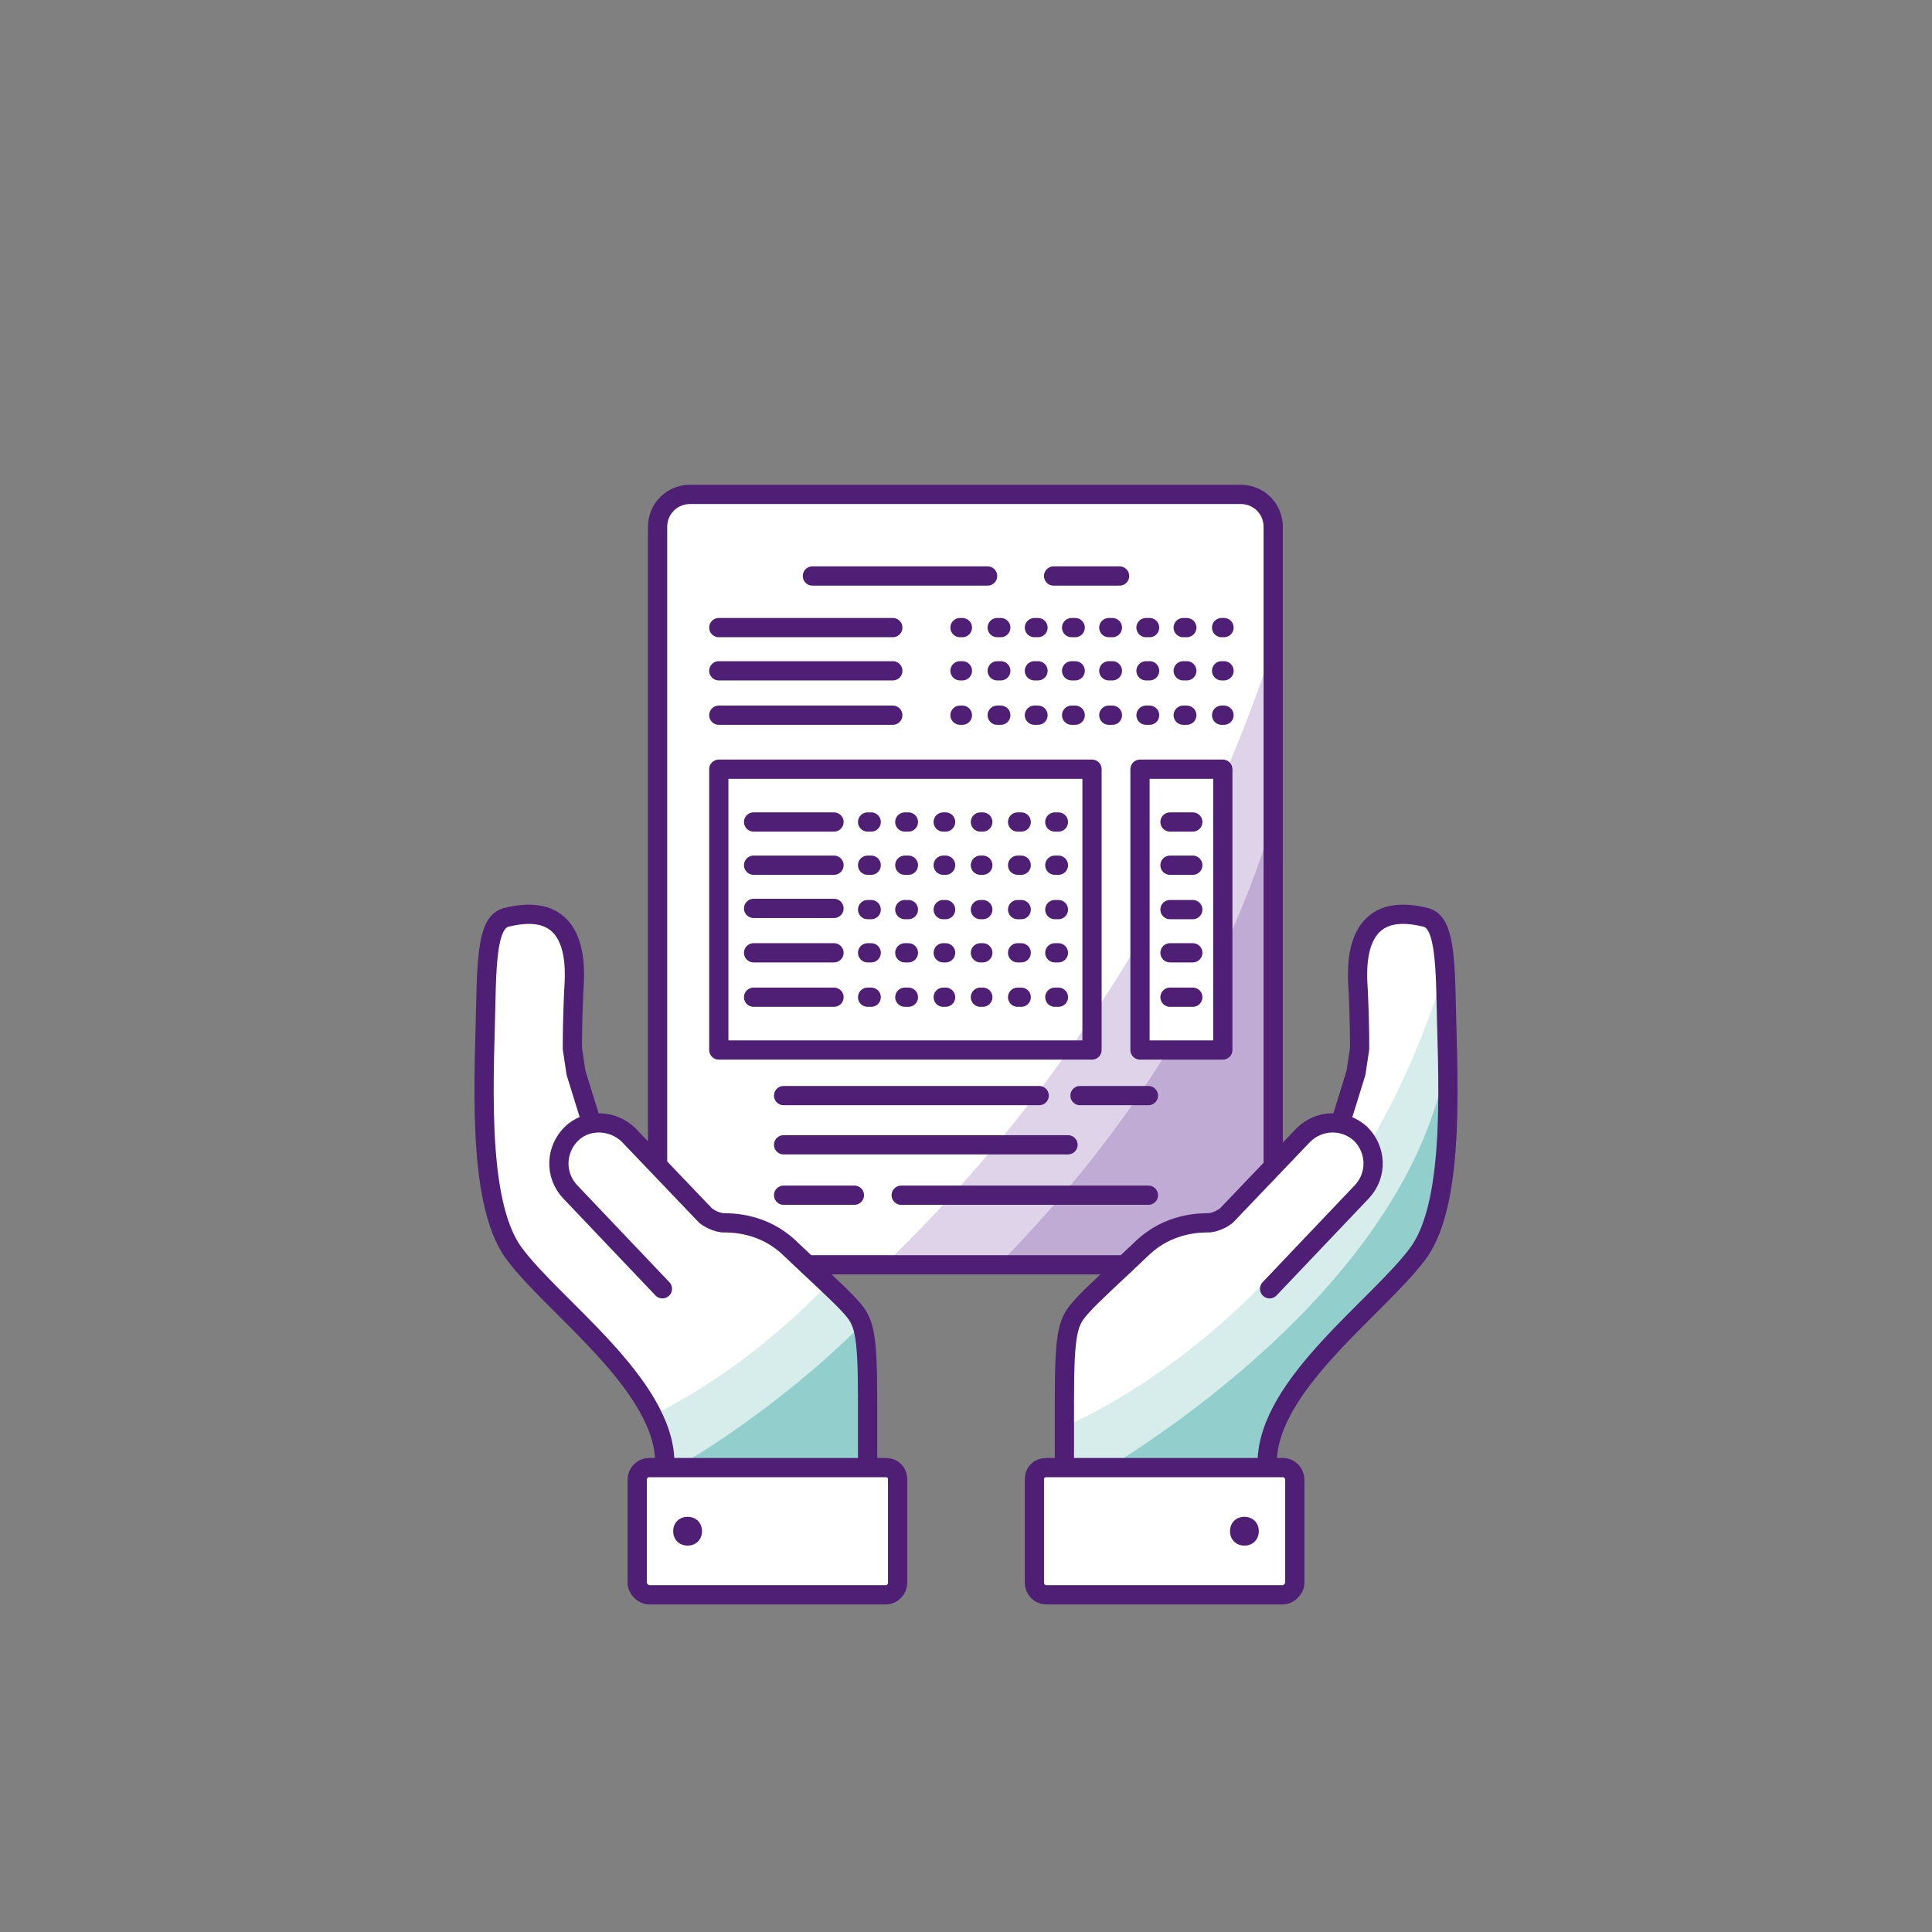 <svg xmlns="http://www.w3.org/2000/svg" viewBox="0 0 161 161"><rect x="0" y="0" width="161" height="161" fill="#808080" stroke="none"/><defs xmlns="http://www.w3.org/2000/svg"><path id="bya" d="M.5 80.5c0 44.2 35.8 80 80 80s80-35.8 80-80-35.8-80-80-80-80 35.8-80 80"></path></defs><clipPath xmlns="http://www.w3.org/2000/svg" id="byb"><use xmlns:ns1="http://www.w3.org/1999/xlink" ns1:href="#bya" overflow="visible"></use></clipPath><path xmlns="http://www.w3.org/2000/svg" clip-path="url(#byb)" fill="#FFF" d="M59.5 41.3h43.7l1.6.4 1.3 1.4v53.7l3.3-2.8 2.5-.4.5-1.6 1.3-4.4-.7-7 1-2.7 1.6-1.3 2.1-.2 1.5.8 1 1.3.3 2.6.5 14.9-1.2 5.9-1.3 3-1.6 1.3-6.6 6.8-3.1 4-1.2 2.6-.4 3.1h2.2l-.3 9.3-.9 1H87.2l-1-.5.1-1.3v-8.4l1.6-.3.4-.6.3-1.2.2-9.4 1.9-2.4 3.1-3.4H67l4.2 3.5.6 1.6.4 2.6v9.2l1.9.1.7 1.9v7.1l-.2 1.1-1.7.1-5.6.3H54.1l-.8-.4s-.2-1-.2-1.2v-8.5l2.5-.7-.2-1-.5-2.4-1.5-2.4-3.9-4.7-2.4-2.4-2.9-3-1.4-1.7-.9-1.5-.8-2.6s-.6-5.8-.8-6c-.2-.2 0-5.2 0-5.2l.5-10.7 1.2-2.1s1.6-.2 1.9-.2c.3.1 1.2.4 1.4.5.2.1 1.3.8 1.3.8l.4 1.1.6 2.7.1 3.6v2.8s.6 1.7.8 2.1c.2.5.9 3.9.9 3.9s1.1-.1 1.3-.1c.2.1 2.3 2 2.3 2l1.7 1.3-.2-2V43l2-1.7h3z"></path><path xmlns="http://www.w3.org/2000/svg" clip-path="url(#byb)" fill="#DED3E8" d="M106.3 53.2v34.1l-15.9 18.1H73.7c5.6-5.4 14-14.5 21.5-27.4v9h6.7V64.9c1.6-3.7 3.1-7.6 4.4-11.7"></path><path xmlns="http://www.w3.org/2000/svg" clip-path="url(#byb)" fill="#BFABD3" d="M106.3 67.5V97l-1.7 1.7-1.5 1.8-1.1 1.1-2.3.3-2.8 1.1-1.9 1.2-.6 1.2H83.2c6.2-6.3 10.8-12.4 14.2-18h4.6V79c2.2-4.7 3.5-8.6 4.3-11.5"></path><path xmlns="http://www.w3.org/2000/svg" clip-path="url(#byb)" fill="#D6EDEC" d="M120.6 95.4l-1.2 3.5-.3 3.6-.3.8-3.8 3-12.5 13.4-1.1 3.2-12.6.1.3-4.3c3.1-1.4 9.9-5.1 16.7-12.3l.8.3 3.5-3.5 3.7-4.1s.7-2.1.7-2.2c0-.1-.2-1.3-.2-1.3l-.3-.1c2.2-3.7 4.2-8 5.8-12.8l.2 1.1.2 4 .4 7.6z"></path><path xmlns="http://www.w3.org/2000/svg" clip-path="url(#byb)" fill="#92CFCC" d="M120.6 88.1l-.1 4.7-.1 5.6-.9 3.2-1.2 2.9-2.1 1.8-2.5 3.2-3.9 3.7-2 2.8-2 2.9-.7 3.3.2.5-12.4-.7c0-.2 24.5-14.2 27.7-33.9"></path><path xmlns="http://www.w3.org/2000/svg" clip-path="url(#byb)" fill="#D6EDEC" d="M72.6 113.1l-6.2 6.5-1 3.2-10 .1-.1-2.4-1-2.5c3.2-1.6 8.8-4.9 14.4-10.7l2 1.7 1.1 1.9.7 1.9.1.3z"></path><path xmlns="http://www.w3.org/2000/svg" clip-path="url(#byb)" fill="#92CFCC" d="M72 122l-2.8.1.2.5-12.4-.7s7.6-4.3 14.9-11.6l.3.4.1 2.5v2.2l-.4.5.1 6.1z"></path><path xmlns="http://www.w3.org/2000/svg" clip-path="url(#byb)" fill="none" stroke="#4E1F74" stroke-width="1.603" stroke-linecap="round" stroke-linejoin="round" d="M105.6 121.8c.1-6.5 9.4-13 12.6-17.4 3.2-4.4 2.4-15.3 2.3-21.5-.1-4.9-.6-6.3-1.9-6.5-6.5-1.5-5.4 5.5-5.4 6.5.1 2.4.1 3.6.1 4.5-.1.7-.2 1.3-.3 2l-1.3 4.2"></path><path xmlns="http://www.w3.org/2000/svg" clip-path="url(#byb)" fill="none" stroke="#4E1F74" stroke-width="1.603" stroke-linecap="round" stroke-linejoin="round" d="M105.8 107.4l7.7-8.1c1.3-1.4 1.2-3.5-.1-4.8-1.4-1.3-3.5-1.2-4.8.1l-6.4 6.7s-.6.5-1.4.6c-.8 0-3.4 0-5.6 2.1-2.2 2.1-4.2 3.9-5 4.8-1.2 1.3-1.5 2-1.5 8v5.5m18.2 10.6H87.2c-.6 0-1-.5-1-1v-8.6c0-.6.4-1 1-1h19.7c.6 0 1 .5 1 1v8.6c0 .5-.5 1-1 1z"></path><path xmlns="http://www.w3.org/2000/svg" clip-path="url(#byb)" fill="#4E1F74" d="M104.9 127.6c0-.7-.5-1.2-1.2-1.2s-1.2.5-1.2 1.2.5 1.2 1.2 1.2 1.2-.5 1.2-1.2"></path><path xmlns="http://www.w3.org/2000/svg" clip-path="url(#byb)" fill="none" stroke="#4E1F74" stroke-width="1.603" stroke-linecap="round" stroke-linejoin="round" d="M55.4 121.8c-.1-6.5-9.4-13-12.6-17.4-3.2-4.4-2.4-15.3-2.3-21.5.1-4.9.6-6.3 1.9-6.5 6.5-1.5 5.4 5.5 5.4 6.5-.1 2.4-.1 3.6-.1 4.5.1.7.2 1.3.3 2l1.3 4.2"></path><path xmlns="http://www.w3.org/2000/svg" clip-path="url(#byb)" fill="none" stroke="#4E1F74" stroke-width="1.603" stroke-linecap="round" stroke-linejoin="round" d="M55.2 107.4l-7.7-8.1c-1.3-1.4-1.2-3.5.1-4.8s3.5-1.2 4.8.1l6.4 6.7s.6.5 1.4.6c.8 0 3.4 0 5.6 2.1 2.2 2.1 4.2 3.9 5 4.8 1.2 1.3 1.5 2 1.5 8v5.5m-18.2 10.6h19.7c.6 0 1-.5 1-1v-8.6c0-.6-.4-1-1-1H54.1c-.6 0-1 .5-1 1v8.6c0 .5.5 1 1 1z"></path><path xmlns="http://www.w3.org/2000/svg" clip-path="url(#byb)" fill="#4E1F74" d="M56.1 127.6c0-.7.5-1.2 1.2-1.2s1.2.5 1.2 1.2-.5 1.2-1.2 1.2-1.2-.5-1.2-1.2"></path><path xmlns="http://www.w3.org/2000/svg" clip-path="url(#byb)" fill="none" stroke="#4E1F74" stroke-width="1.603" stroke-linecap="round" stroke-linejoin="round" d="M67.3 105.4h26.4m12.4-8.3V43.9c0-1.5-1.2-2.7-2.7-2.7H57.5c-1.5 0-2.7 1.2-2.7 2.7v52.9m33-48.8h5.5m-25.6 0h14.6M80 52.3h.2m2.9 0h.3m2.8 0h.3m2.8 0h.3m2.8 0h.3m2.8 0h.3m2.8 0h.3m2.9 0h.2m-22 3.6h.2m2.9 0h.3m2.8 0h.3m2.8 0h.3m2.8 0h.3m2.8 0h.3m2.8 0h.3m2.9 0h.2m-22 3.7h.2m2.9 0h.3m2.8 0h.3m2.8 0h.3m2.8 0h.3m2.8 0h.3m2.8 0h.3m2.9 0h.2m-42.1-7.3h14.5m-14.5 3.6h14.5m-14.5 3.7h14.5"></path><path xmlns="http://www.w3.org/2000/svg" clip-path="url(#byb)" fill="none" stroke="#4E1F74" stroke-width="1.603" stroke-linecap="round" stroke-linejoin="round" d="M59.9 64.1H91v23.4H59.9zm35.1 0h6.9v23.4H95zm-22.7 4.4h.3m2.8 0h.3m2.9 0h.2m2.9 0h.2m2.9 0h.3m2.8 0h.3m-15.9 3.6h.3m2.8 0h.3m2.9 0h.2m2.9 0h.2m2.9 0h.3m2.8 0h.3m-15.9 3.7h.3m2.8 0h.3m2.9 0h.2m2.9 0h.2m2.9 0h.3m2.8 0h.3m-15.9 3.6h.3m2.8 0h.3m2.9 0h.2m2.9 0h.2m2.9 0h.3m2.8 0h.3m-15.9 3.7h.3m2.8 0h.3m2.9 0h.2m2.9 0h.2m2.9 0h.3m2.8 0h.3M69.5 68.5h-6.7m6.7 3.6h-6.7m6.7 3.6h-6.7m6.7 3.7h-6.7m6.7 3.7h-6.7m34.7-14.6h1.9m-1.9 3.6h1.9m-1.9 3.7h1.9m-1.9 3.6h1.9m-1.9 3.7h1.9M90 91.3h5.7m-30.4 0h21.3m-21.3 4.1H89m-13.9 4.2h20.6m-30.4 0h5.9"></path></svg>